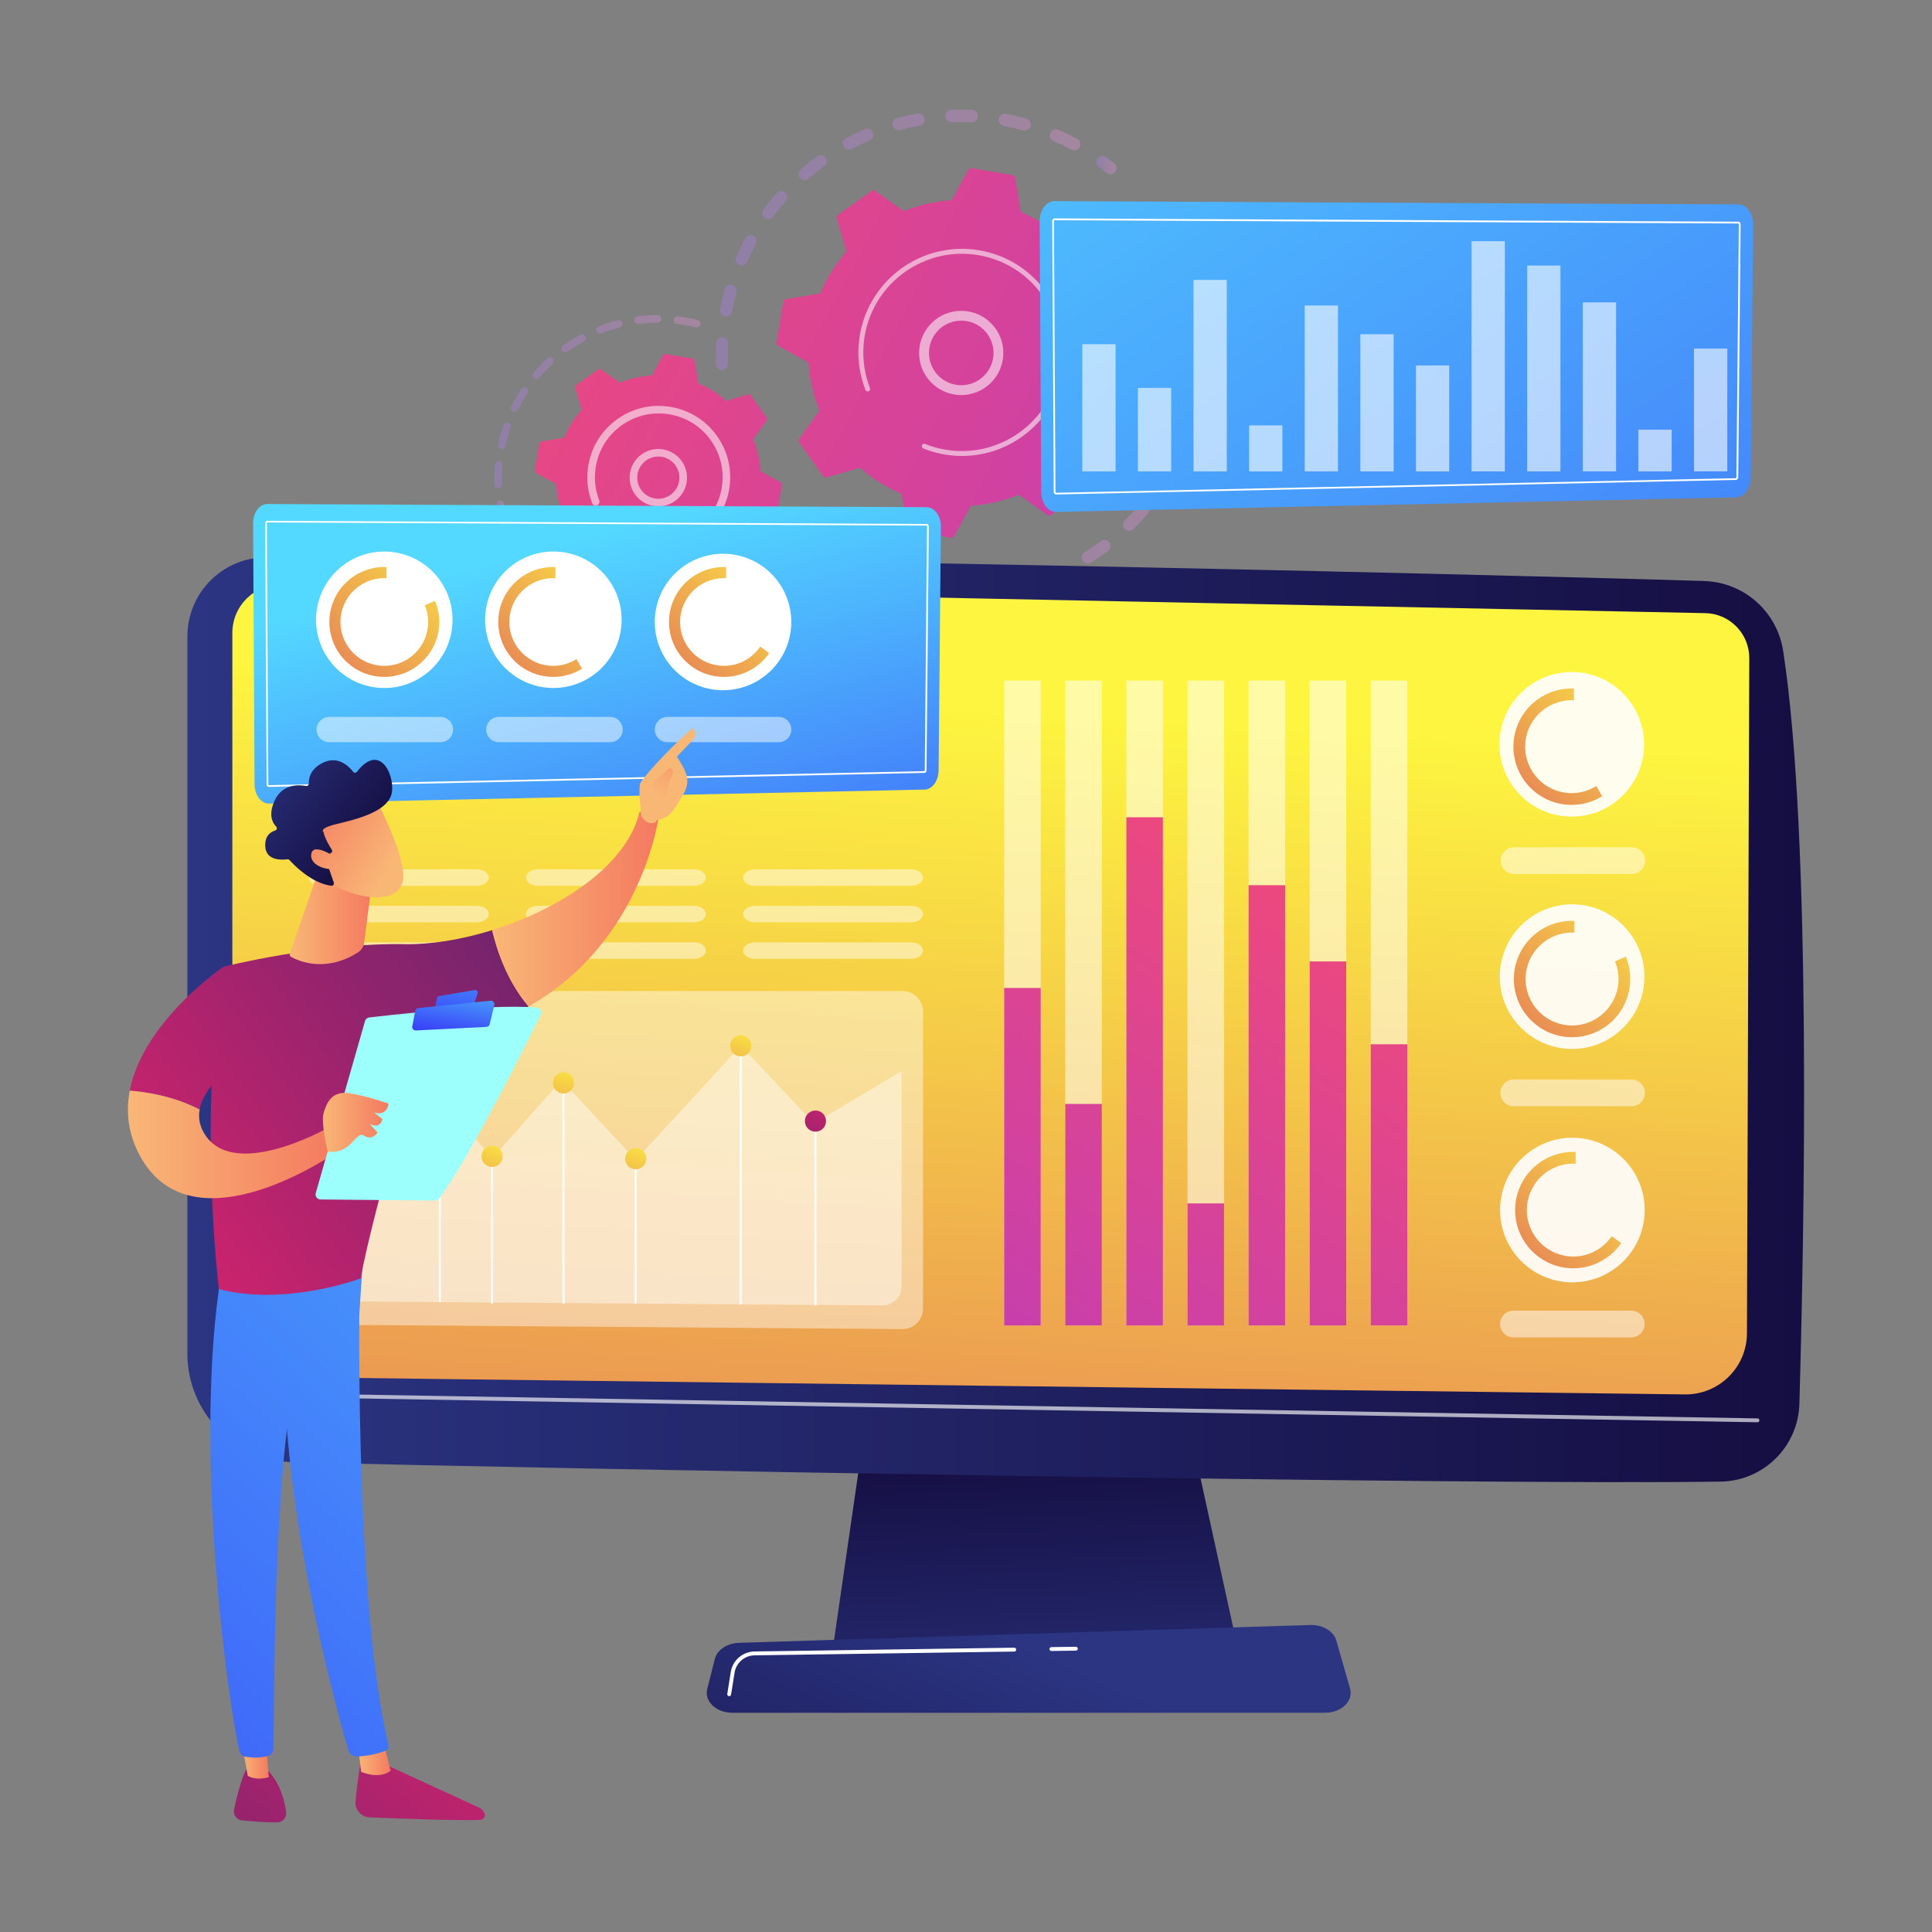 <svg xmlns="http://www.w3.org/2000/svg" xmlns:xlink="http://www.w3.org/1999/xlink" id="a" data-name="Calque_1" viewBox="0 0 500 500"><rect x="0" y="0" width="500" height="500" fill="#808080" stroke="none"/><defs><linearGradient id="c" data-name="D&#xE9;grad&#xE9; sans nom 39" x1="-14.12" y1="-3243.52" x2="76.51" y2="-3243.52" gradientTransform="translate(420.6 -3175.16) rotate(3.88) scale(1 -1)" gradientUnits="userSpaceOnUse"><stop offset="0" stop-color="#b37cff"></stop><stop offset="1" stop-color="#f895e7"></stop></linearGradient><linearGradient id="d" data-name="D&#xE9;grad&#xE9; sans nom 39" x1="80.91" y1="-3219.65" x2="86.2" y2="-3219.65" xlink:href="#c"></linearGradient><linearGradient id="e" data-name="D&#xE9;grad&#xE9; sans nom 39" x1="108.38" y1="-3260.09" x2="112.01" y2="-3260.09" xlink:href="#c"></linearGradient><linearGradient id="f" data-name="D&#xE9;grad&#xE9; sans nom 39" x1="19.45" y1="-3301.4" x2="112.79" y2="-3301.4" xlink:href="#c"></linearGradient><linearGradient id="g" data-name="D&#xE9;grad&#xE9; sans nom 39" x1="10.14" y1="-3321.08" x2="15.37" y2="-3321.08" xlink:href="#c"></linearGradient><linearGradient id="h" data-name="D&#xE9;grad&#xE9; sans nom 40" x1="264.52" y1="-3365.15" x2="-68.44" y2="-3218.97" gradientTransform="translate(420.6 -3175.16) rotate(3.88) scale(1 -1)" gradientUnits="userSpaceOnUse"><stop offset="0" stop-color="#a737d5"></stop><stop offset="1" stop-color="#ef497a"></stop></linearGradient><linearGradient id="i" data-name="D&#xE9;grad&#xE9; sans nom 39" x1="-68.02" y1="-3318.99" x2="-65.44" y2="-3318.99" xlink:href="#c"></linearGradient><linearGradient id="j" data-name="D&#xE9;grad&#xE9; sans nom 39" x1="-69.07" y1="-3289.97" x2="-18.44" y2="-3289.97" xlink:href="#c"></linearGradient><linearGradient id="k" data-name="D&#xE9;grad&#xE9; sans nom 39" x1="-46.48" y1="-3338.51" x2="11.3" y2="-3338.51" xlink:href="#c"></linearGradient><linearGradient id="l" data-name="D&#xE9;grad&#xE9; sans nom 39" x1="-52.83" y1="-3342.12" x2="-48.88" y2="-3342.12" xlink:href="#c"></linearGradient><linearGradient id="m" data-name="D&#xE9;grad&#xE9; sans nom 40" x1="238.4" y1="-3424.56" x2="-94.56" y2="-3278.38" xlink:href="#h"></linearGradient><linearGradient id="n" data-name="D&#xE9;grad&#xE9; sans nom 26" x1="269.6" y1="-3597.53" x2="265.34" y2="-3513.25" gradientTransform="translate(0 -3138) scale(1 -1)" gradientUnits="userSpaceOnUse"><stop offset="0" stop-color="#2b3582"></stop><stop offset="1" stop-color="#150e42"></stop></linearGradient><linearGradient id="o" data-name="D&#xE9;grad&#xE9; sans nom 26" x1="48.49" y1="-3401.8" x2="466.89" y2="-3401.8" xlink:href="#n"></linearGradient><linearGradient id="p" data-name="D&#xE9;grad&#xE9; sans nom 5" x1="260.46" y1="-3321.96" x2="237.48" y2="-3694.86" gradientTransform="translate(0 -3138) scale(1 -1)" gradientUnits="userSpaceOnUse"><stop offset="0" stop-color="#fdf53f"></stop><stop offset="1" stop-color="#d93c65"></stop></linearGradient><linearGradient id="q" data-name="D&#xE9;grad&#xE9; sans nom 26" x1="270.36" y1="-3565.28" x2="220.32" y2="-3675.16" xlink:href="#n"></linearGradient><linearGradient id="r" data-name="D&#xE9;grad&#xE9; sans nom 40" x1="177.11" y1="-3569.89" x2="323.43" y2="-3348.27" gradientTransform="translate(0 -3138) scale(1 -1)" xlink:href="#h"></linearGradient><linearGradient id="s" data-name="D&#xE9;grad&#xE9; sans nom 40" x1="195.03" y1="-3581.72" x2="341.34" y2="-3360.1" gradientTransform="translate(0 -3138) scale(1 -1)" xlink:href="#h"></linearGradient><linearGradient id="t" data-name="D&#xE9;grad&#xE9; sans nom 40" x1="188.98" y1="-3577.73" x2="335.3" y2="-3356.1" gradientTransform="translate(0 -3138) scale(1 -1)" xlink:href="#h"></linearGradient><linearGradient id="u" data-name="D&#xE9;grad&#xE9; sans nom 40" x1="222.97" y1="-3600.16" x2="369.28" y2="-3378.54" gradientTransform="translate(0 -3138) scale(1 -1)" xlink:href="#h"></linearGradient><linearGradient id="v" data-name="D&#xE9;grad&#xE9; sans nom 40" x1="215.05" y1="-3594.94" x2="361.36" y2="-3373.31" gradientTransform="translate(0 -3138) scale(1 -1)" xlink:href="#h"></linearGradient><linearGradient id="w" data-name="D&#xE9;grad&#xE9; sans nom 40" x1="230.6" y1="-3605.2" x2="376.91" y2="-3383.58" gradientTransform="translate(0 -3138) scale(1 -1)" xlink:href="#h"></linearGradient><linearGradient id="x" data-name="D&#xE9;grad&#xE9; sans nom 40" x1="246.54" y1="-3615.73" x2="392.85" y2="-3394.11" gradientTransform="translate(0 -3138) scale(1 -1)" xlink:href="#h"></linearGradient><linearGradient id="y" data-name="D&#xE9;grad&#xE9; sans nom 5" x1="117.31" y1="-3409.14" x2="99.83" y2="-3462" xlink:href="#p"></linearGradient><linearGradient id="z" data-name="D&#xE9;grad&#xE9; sans nom 5" x1="129.63" y1="-3430.32" x2="118.11" y2="-3465.14" xlink:href="#p"></linearGradient><linearGradient id="aa" data-name="D&#xE9;grad&#xE9; sans nom 5" x1="148.13" y1="-3411.32" x2="136.61" y2="-3446.14" xlink:href="#p"></linearGradient><linearGradient id="ab" data-name="D&#xE9;grad&#xE9; sans nom 5" x1="166.81" y1="-3430.92" x2="155.29" y2="-3465.74" xlink:href="#p"></linearGradient><linearGradient id="ac" data-name="D&#xE9;grad&#xE9; sans nom 5" x1="194" y1="-3401.71" x2="182.48" y2="-3436.53" xlink:href="#p"></linearGradient><linearGradient id="ad" data-name="D&#xE9;grad&#xE9; sans nom 20" x1="213.33" y1="-3421.2" x2="201.81" y2="-3456.02" gradientTransform="translate(0 -3138) scale(1 -1)" gradientUnits="userSpaceOnUse"><stop offset="0" stop-color="#cb236d"></stop><stop offset="1" stop-color="#4c246d"></stop></linearGradient><linearGradient id="ae" data-name="D&#xE9;grad&#xE9; sans nom 5" x1="432.33" y1="-3367.19" x2="367.11" y2="-3429.08" xlink:href="#p"></linearGradient><linearGradient id="af" data-name="D&#xE9;grad&#xE9; sans nom 5" x1="428.01" y1="-3310.83" x2="370.12" y2="-3365.77" xlink:href="#p"></linearGradient><linearGradient id="ag" data-name="D&#xE9;grad&#xE9; sans nom 5" x1="428.56" y1="-3430.88" x2="370.67" y2="-3485.82" xlink:href="#p"></linearGradient><linearGradient id="ah" data-name="D&#xE9;grad&#xE9; sans nom 17" x1="-18.14" y1="-3077.63" x2="-300.47" y2="-3501.13" gradientTransform="translate(241.41 -3138) rotate(-180)" gradientUnits="userSpaceOnUse"><stop offset="0" stop-color="#53d8ff"></stop><stop offset="1" stop-color="#3840f7"></stop></linearGradient><linearGradient id="ai" data-name="D&#xE9;grad&#xE9; sans nom 17" x1="146.76" y1="-3278.43" x2="186.49" y2="-3424.63" gradientTransform="translate(0 -3138) scale(1 -1)" xlink:href="#ah"></linearGradient><linearGradient id="aj" data-name="D&#xE9;grad&#xE9; sans nom 5" x1="123.52" y1="-3276.14" x2="61.94" y2="-3334.59" xlink:href="#p"></linearGradient><linearGradient id="ak" data-name="D&#xE9;grad&#xE9; sans nom 5" x1="163.27" y1="-3279.69" x2="108.6" y2="-3331.58" xlink:href="#p"></linearGradient><linearGradient id="al" data-name="D&#xE9;grad&#xE9; sans nom 5" x1="207.55" y1="-3279.8" x2="152.88" y2="-3331.68" xlink:href="#p"></linearGradient><linearGradient id="am" data-name="D&#xE9;grad&#xE9; sans nom 20" x1="123.48" y1="-3585.46" x2="28.56" y2="-3688.72" xlink:href="#ad"></linearGradient><linearGradient id="an" data-name="D&#xE9;grad&#xE9; sans nom 29" x1="92.67" y1="-3593.13" x2="101.1" y2="-3593.13" gradientTransform="translate(0 -3138) scale(1 -1)" gradientUnits="userSpaceOnUse"><stop offset="0" stop-color="#f9b776"></stop><stop offset="1" stop-color="#f47960"></stop></linearGradient><linearGradient id="ao" data-name="D&#xE9;grad&#xE9; sans nom 17" x1="268.71" y1="-3338.91" x2="-42.77" y2="-3663.3" gradientTransform="translate(0 -3138) scale(1 -1)" xlink:href="#ah"></linearGradient><linearGradient id="ap" data-name="D&#xE9;grad&#xE9; sans nom 20" x1="102.19" y1="-3565.89" x2="7.26" y2="-3669.14" xlink:href="#ad"></linearGradient><linearGradient id="aq" data-name="D&#xE9;grad&#xE9; sans nom 29" x1="62.28" y1="-3592.7" x2="69.56" y2="-3592.7" xlink:href="#an"></linearGradient><linearGradient id="ar" data-name="D&#xE9;grad&#xE9; sans nom 17" x1="257.36" y1="-3328" x2="-54.12" y2="-3652.4" gradientTransform="translate(0 -3138) scale(1 -1)" xlink:href="#ah"></linearGradient><linearGradient id="as" data-name="D&#xE9;grad&#xE9; sans nom 20" x1="43.18" y1="-3451.84" x2="175.86" y2="-3356.36" xlink:href="#ad"></linearGradient><linearGradient id="at" data-name="D&#xE9;grad&#xE9; sans nom 29" x1="127.37" y1="-3373.16" x2="170.45" y2="-3373.16" xlink:href="#an"></linearGradient><linearGradient id="au" data-name="D&#xE9;grad&#xE9; sans nom 29" x1="10288.93" y1="-3365.93" x2="10317.83" y2="-3431.7" gradientTransform="translate(10449.78 -3138) rotate(-180)" xlink:href="#an"></linearGradient><linearGradient id="av" data-name="D&#xE9;grad&#xE9; sans nom 29" x1="170.24" y1="-3344.03" x2="182.3" y2="-3325.49" xlink:href="#an"></linearGradient><linearGradient id="aw" data-name="D&#xE9;grad&#xE9; sans nom 20" x1="25.7" y1="-3427.55" x2="158.37" y2="-3332.06" xlink:href="#ad"></linearGradient><linearGradient id="ax" data-name="D&#xE9;grad&#xE9; sans nom 29" x1="33.11" y1="-3434.17" x2="87.62" y2="-3434.17" xlink:href="#an"></linearGradient><linearGradient id="ay" data-name="D&#xE9;grad&#xE9; sans nom 50" x1="104.11" y1="-3395.41" x2="134.09" y2="-3520.31" gradientTransform="translate(0 -3138) scale(1 -1)" gradientUnits="userSpaceOnUse"><stop offset="0" stop-color="#9cfffb"></stop><stop offset="1" stop-color="#9bfffa"></stop></linearGradient><linearGradient id="az" data-name="D&#xE9;grad&#xE9; sans nom 17" x1="122.88" y1="-3375.73" x2="116.5" y2="-3403.76" gradientTransform="translate(0 -3138) scale(1 -1)" xlink:href="#ah"></linearGradient><linearGradient id="ba" data-name="D&#xE9;grad&#xE9; sans nom 17" x1="119.54" y1="-3387.49" x2="116.49" y2="-3405.81" gradientTransform="translate(0 -3138) scale(1 -1)" xlink:href="#ah"></linearGradient><linearGradient id="bb" data-name="D&#xE9;grad&#xE9; sans nom 29" x1="83.58" y1="-3428.46" x2="100.56" y2="-3428.46" xlink:href="#an"></linearGradient><linearGradient id="bc" data-name="D&#xE9;grad&#xE9; sans nom 29" x1="74.97" y1="-3375.89" x2="96.52" y2="-3375.89" xlink:href="#an"></linearGradient><linearGradient id="bd" data-name="D&#xE9;grad&#xE9; sans nom 29" x1="-5643.9" y1="-95.7" x2="-5651.95" y2="-69.13" gradientTransform="translate(4248.27 -3605.48) rotate(-41.75) scale(1 -1)" xlink:href="#an"></linearGradient><linearGradient id="be" data-name="D&#xE9;grad&#xE9; sans nom 26" x1="-5651.16" y1="-49.41" x2="-5644.43" y2="-87.84" gradientTransform="translate(4248.27 -3605.48) rotate(-41.75) scale(1 -1)" xlink:href="#n"></linearGradient><linearGradient id="bf" data-name="D&#xE9;grad&#xE9; sans nom 29" x1="-5652.13" y1="-95.58" x2="-5659.38" y2="-71.68" gradientTransform="translate(4248.27 -3605.48) rotate(-41.75) scale(1 -1)" xlink:href="#an"></linearGradient></defs><g id="b" data-name="Illustration"><g><g><g><g style="opacity: .3;"><path d="M186.75,95.76c-.8-.05-1.45-.71-1.48-1.53-.07-1.79-.05-3.62.03-5.42.04-.88.79-1.55,1.66-1.51.01,0,.02,0,.03,0,.86.06,1.52.8,1.48,1.66-.08,1.71-.09,3.44-.03,5.15.03.88-.65,1.61-1.53,1.65-.06,0-.11,0-.17,0ZM187.78,81.96c-.06,0-.12-.01-.19-.02-.86-.16-1.43-.99-1.27-1.85.33-1.77.74-3.55,1.22-5.27.23-.85,1.11-1.34,1.96-1.11.85.23,1.34,1.11,1.11,1.96-.46,1.64-.85,3.33-1.16,5.01-.15.8-.88,1.35-1.67,1.29ZM191.83,68.73c-.18-.01-.35-.05-.53-.13-.8-.35-1.17-1.29-.82-2.09.72-1.65,1.51-3.29,2.37-4.87.42-.77,1.38-1.06,2.15-.64.77.42,1.06,1.38.64,2.15-.81,1.5-1.57,3.06-2.25,4.63-.27.63-.91,1-1.56.95ZM198.74,56.73c-.29-.02-.58-.12-.83-.31-.71-.52-.86-1.52-.34-2.22,1.07-1.45,2.21-2.87,3.4-4.22.58-.66,1.58-.72,2.24-.14.66.58.72,1.58.14,2.24-1.13,1.28-2.21,2.63-3.23,4.01-.33.45-.86.68-1.39.64ZM208.15,46.58c-.41-.03-.81-.21-1.1-.55-.57-.66-.5-1.67.17-2.24,1.36-1.17,2.79-2.3,4.25-3.36.71-.52,1.7-.36,2.22.35.51.71.36,1.7-.35,2.22-1.39,1-2.75,2.08-4.04,3.19-.33.28-.74.41-1.14.38ZM219.58,38.76c-.53-.04-1.03-.34-1.3-.84-.41-.78-.12-1.74.66-2.15,1.59-.84,3.23-1.63,4.89-2.34.81-.34,1.74.03,2.09.84.34.81-.03,1.74-.84,2.08-1.57.67-3.13,1.42-4.64,2.22-.27.14-.57.2-.85.18ZM277.92,38.93c-.22-.01-.44-.08-.65-.19-1.5-.81-3.06-1.56-4.63-2.24-.81-.35-1.18-1.28-.83-2.09.35-.81,1.28-1.18,2.09-.83,1.65.71,3.3,1.51,4.88,2.36.77.42,1.06,1.38.65,2.15-.3.57-.9.87-1.51.83ZM232.44,33.68c-.66-.04-1.24-.5-1.43-1.17-.23-.85.27-1.72,1.12-1.95,1.74-.47,3.51-.87,5.28-1.19.86-.15,1.69.42,1.85,1.28.16.86-.42,1.69-1.28,1.85-1.68.3-3.37.68-5.02,1.13-.18.05-.35.06-.52.05ZM265.07,33.78c-.1,0-.21-.02-.32-.05-1.65-.45-3.34-.84-5.02-1.15-.86-.16-1.43-.99-1.27-1.85.16-.86.99-1.44,1.85-1.27,1.77.33,3.55.74,5.28,1.21.85.23,1.34,1.11,1.11,1.95-.2.74-.9,1.21-1.64,1.16ZM246.11,31.59c-.8-.05-1.45-.7-1.48-1.52-.03-.88.65-1.61,1.53-1.65,1.8-.07,3.62-.06,5.42.02.01,0,.02,0,.03,0,.86.06,1.52.79,1.48,1.66-.04.88-.78,1.55-1.66,1.51-1.71-.08-3.44-.09-5.15-.02-.06,0-.11,0-.17,0Z" style="fill: url(#c);"></path><path d="M287.22,45.09c-.31-.02-.62-.13-.88-.34-.64-.51-1.3-1.02-1.96-1.51-.71-.52-.86-1.51-.34-2.22.52-.71,1.52-.86,2.22-.34.7.51,1.39,1.05,2.07,1.59.68.55.8,1.55.25,2.23-.34.42-.85.63-1.35.59Z" style="fill: url(#d);"></path></g><g style="opacity: .3;"><path d="M310.2,87.73c-.76-.05-1.4-.65-1.47-1.44-.07-.82-.17-1.64-.28-2.46-.12-.87.5-1.67,1.37-1.78.87-.12,1.67.5,1.78,1.37.11.86.21,1.73.29,2.59.08.87-.56,1.65-1.44,1.73-.09,0-.17,0-.25,0Z" style="fill: url(#e);"></path><path d="M244.46,155.15c-.73-.05-1.46-.11-2.19-.19-.87-.09-1.51-.87-1.42-1.74s.87-1.51,1.74-1.42c1.69.17,3.39.27,5.06.31.88.02,1.58.74,1.56,1.62-.02.88-.74,1.58-1.62,1.56-1.03-.02-2.08-.06-3.13-.14ZM234,153.55c-.09,0-.18-.02-.27-.04-1.72-.42-3.45-.91-5.13-1.47-.83-.28-1.28-1.18-1.01-2.01.28-.83,1.18-1.29,2.01-1.01,1.59.53,3.23,1,4.87,1.39.85.21,1.38,1.06,1.17,1.92-.18.76-.89,1.26-1.65,1.21ZM255.93,154.86c-.75-.05-1.38-.63-1.47-1.4-.1-.87.52-1.66,1.39-1.77,1.67-.2,3.35-.47,5-.81.86-.18,1.7.38,1.88,1.24.18.86-.38,1.7-1.24,1.88-1.74.36-3.51.64-5.26.85-.1.01-.2.01-.3,0ZM221.19,148.91c-.2-.01-.4-.07-.59-.16-1.59-.78-3.16-1.65-4.68-2.56-.75-.45-.99-1.43-.54-2.18.45-.75,1.43-.99,2.18-.54,1.44.87,2.93,1.69,4.44,2.43.79.39,1.11,1.34.72,2.13-.29.59-.91.92-1.53.88ZM269.19,151.76c-.61-.04-1.17-.44-1.39-1.06-.29-.83.14-1.74.97-2.03,1.58-.56,3.16-1.2,4.7-1.89.8-.36,1.74,0,2.1.79.36.8,0,1.74-.79,2.1-1.62.73-3.28,1.4-4.94,1.99-.21.07-.43.1-.64.09ZM281.45,145.84c-.49-.03-.96-.29-1.24-.74-.47-.74-.24-1.72.5-2.19,1.43-.89,2.83-1.86,4.17-2.87.7-.53,1.7-.39,2.22.32.53.7.39,1.7-.32,2.22-1.41,1.06-2.89,2.08-4.39,3.02-.3.19-.63.26-.95.24ZM292.12,137.38c-.37-.03-.74-.18-1.02-.47-.62-.62-.61-1.63.01-2.25,1.2-1.18,2.36-2.43,3.45-3.71.57-.67,1.57-.75,2.24-.18.67.57.75,1.57.18,2.24-1.15,1.34-2.37,2.66-3.63,3.9-.34.33-.79.49-1.23.46ZM300.69,126.79c-.26-.02-.52-.1-.75-.25-.74-.47-.95-1.46-.48-2.19.91-1.42,1.77-2.89,2.55-4.37.41-.78,1.37-1.07,2.15-.66.78.41,1.07,1.37.66,2.15-.83,1.56-1.73,3.11-2.69,4.61-.32.51-.89.77-1.45.73ZM306.73,114.58c-.15,0-.29-.04-.44-.09-.82-.3-1.25-1.21-.95-2.04.57-1.58,1.09-3.2,1.52-4.83.23-.85,1.1-1.35,1.95-1.12.85.23,1.35,1.1,1.12,1.95-.46,1.71-1,3.42-1.6,5.08-.25.68-.91,1.09-1.6,1.04ZM309.94,101.34s-.07,0-.1,0c-.87-.11-1.48-.91-1.37-1.78.16-1.23.28-2.48.37-3.71.03-.45.06-.89.08-1.34.04-.88.78-1.55,1.66-1.51.89.02,1.55.78,1.51,1.66-.02.47-.05.94-.08,1.41-.09,1.3-.22,2.61-.38,3.9-.11.84-.85,1.44-1.68,1.38Z" style="fill: url(#f);"></path><path d="M209.69,141.54c-.32-.02-.63-.14-.89-.35-.67-.54-1.34-1.11-1.99-1.68-.66-.58-.72-1.58-.14-2.24.58-.66,1.58-.72,2.24-.14.62.55,1.26,1.08,1.89,1.6.68.55.79,1.55.24,2.23-.34.42-.85.62-1.34.59Z" style="fill: url(#g);"></path></g><g><path d="M213.07,123.3c.18.26.51.37.81.28l8.67-2.54c3.16,2.8,6.79,5.11,10.8,6.79l1.47,8.91c.05.31.3.56.61.61l10.69,1.82c.31.05.62-.1.78-.38l4.34-7.92c4.34-.27,8.53-1.25,12.44-2.84l7.35,5.27c.26.18.6.19.86,0l8.84-6.27c.26-.18.37-.51.28-.81l-2.54-8.67c2.8-3.16,5.11-6.79,6.79-10.8l8.91-1.47c.31-.05.56-.3.61-.61l1.82-10.69c.05-.31-.1-.62-.38-.78l-7.92-4.34c-.27-4.34-1.25-8.53-2.84-12.43l5.27-7.35c.18-.26.19-.6,0-.86l-6.27-8.84c-.18-.26-.51-.37-.81-.28l-8.67,2.54c-3.16-2.8-6.79-5.11-10.8-6.79l-1.47-8.91c-.05-.31-.3-.56-.61-.61l-10.69-1.82c-.31-.05-.62.1-.78.38l-4.34,7.92c-4.34.27-8.53,1.25-12.44,2.84l-7.35-5.27c-.26-.18-.6-.19-.86,0l-8.84,6.27c-.26.18-.37.51-.28.81l2.54,8.67c-2.8,3.16-5.11,6.79-6.79,10.8l-8.91,1.47c-.31.05-.56.3-.61.61l-1.82,10.69c-.05.31.1.62.38.78l7.92,4.34c.27,4.34,1.25,8.53,2.84,12.43l-5.27,7.35c-.18.26-.19.6,0,.86l6.27,8.84Z" style="fill: url(#h);"></path><path d="M248.02,102.22c-5.3-.36-9.69-4.57-10.12-10.02-.47-5.99,4.02-11.25,10.01-11.72,2.9-.23,5.72.69,7.93,2.58,2.21,1.89,3.56,4.53,3.79,7.43.47,5.99-4.02,11.25-10.01,11.72-.54.04-1.07.04-1.6,0ZM249.35,83.01c-.41-.03-.82-.03-1.24,0-4.59.36-8.03,4.39-7.67,8.99.36,4.59,4.39,8.04,8.99,7.67,4.59-.36,8.03-4.39,7.67-8.99-.18-2.23-1.21-4.25-2.9-5.7-1.38-1.18-3.07-1.86-4.84-1.98Z" style="fill: #fff; isolation: isolate; opacity: .56;"></path><path d="M247.18,117.94c-.91-.06-1.82-.17-2.73-.32h0c-.29-.05-.57-.1-.86-.16-1.41-.29-2.79-.68-4.12-1.19-.02,0-.04-.01-.05-.02-.05-.02-.1-.04-.15-.06-.1-.04-.2-.08-.3-.12-.26-.1-.42-.36-.4-.63,0-.06.02-.13.04-.19.13-.33.5-.48.83-.35,1.68.67,3.44,1.17,5.23,1.47,8.92,1.52,17.56-1.81,23.22-8.06,3.15-3.48,5.38-7.86,6.22-12.82.15-.87.25-1.74.31-2.61.4-5.84-1.22-11.6-4.65-16.44-3.94-5.56-9.82-9.25-16.54-10.4-13.88-2.36-27.08,7-29.44,20.88-.15.86-.25,1.72-.31,2.57-.25,3.73.31,7.47,1.67,10.95.03.09.05.18.04.27-.02.24-.17.46-.4.55-.33.13-.7-.03-.82-.36-1.42-3.66-2.02-7.59-1.76-11.5.06-.9.17-1.8.32-2.7,2.48-14.57,16.35-24.4,30.91-21.92,7.06,1.2,13.22,5.08,17.36,10.92,3.6,5.08,5.3,11.12,4.88,17.26-.06.91-.17,1.83-.33,2.74-1.2,7.06-5.08,13.22-10.92,17.36-5.08,3.6-11.13,5.3-17.26,4.88Z" style="fill: #fff; isolation: isolate; opacity: .56;"></path></g></g><g><g style="opacity: .3;"><path d="M129.82,133.87c-.42-.03-.79-.33-.89-.77-.18-.81-.34-1.64-.47-2.47-.09-.53.28-1.04.81-1.12.54-.09,1.04.28,1.12.81.12.78.28,1.58.45,2.35.12.53-.22,1.05-.75,1.17-.09.02-.19.03-.28.02Z" style="fill: url(#i);"></path><path d="M128.87,126.38c-.5-.03-.9-.44-.91-.95-.05-1.43-.02-2.89.07-4.32.02-.3.04-.6.07-.91.05-.54.55-.92,1.06-.89.54.05.94.52.89,1.06-.03.29-.05.58-.07.87-.09,1.36-.12,2.75-.07,4.12.02.54-.41,1-.95,1.01-.03,0-.07,0-.1,0ZM129.78,116.23s-.09,0-.14-.02c-.53-.11-.87-.64-.75-1.17.36-1.7.84-3.39,1.4-5.03.18-.51.74-.78,1.25-.61.51.18.78.74.61,1.25-.54,1.56-.99,3.18-1.34,4.8-.1.48-.55.81-1.02.77ZM133.12,106.6c-.12,0-.25-.04-.37-.1-.49-.24-.69-.83-.45-1.31.77-1.56,1.64-3.08,2.6-4.53.3-.45.91-.58,1.36-.28.45.3.58.91.28,1.36-.91,1.38-1.75,2.84-2.48,4.32-.18.37-.56.57-.95.54ZM138.72,98.09c-.2-.01-.4-.09-.57-.23-.41-.35-.46-.97-.11-1.38,1.13-1.32,2.35-2.59,3.63-3.76.4-.37,1.02-.34,1.39.06.37.4.34,1.02-.06,1.39-1.22,1.12-2.38,2.32-3.46,3.59-.21.25-.51.36-.81.34ZM146.23,91.21c-.28-.02-.56-.16-.73-.41-.31-.44-.21-1.05.23-1.37,1.41-1.01,2.91-1.94,4.43-2.76.48-.26,1.07-.08,1.33.39.26.48.08,1.07-.39,1.33-1.45.79-2.88,1.68-4.23,2.64-.19.14-.42.19-.64.18ZM155.18,86.36c-.37-.02-.7-.26-.85-.62-.2-.5.05-1.07.56-1.27,1.62-.63,3.29-1.17,4.97-1.6.53-.13,1.06.18,1.19.71.13.52-.18,1.06-.71,1.19-1.6.41-3.2.92-4.74,1.53-.14.05-.28.07-.42.07ZM165.05,83.84c-.46-.03-.85-.38-.91-.86-.07-.54.31-1.03.85-1.1,1.72-.22,3.47-.33,5.21-.33.54,0,.98.44.98.98,0,.54-.44.98-.98.98-1.66,0-3.33.11-4.97.32-.06,0-.13,0-.19,0ZM180.26,84.75c-.06,0-.11-.01-.17-.03-1.39-.34-2.82-.62-4.26-.82-.22-.03-.43-.06-.64-.08-.54-.07-.92-.55-.86-1.09.06-.54.56-.94,1.09-.86.23.03.45.06.68.09,1.5.21,3,.49,4.46.86.53.13.85.66.72,1.19-.12.47-.55.77-1.02.74Z" style="fill: url(#j);"></path></g><g style="opacity: .3;"><path d="M168.03,166.26c-.53-.04-.94-.5-.91-1.03.03-.54.49-.96,1.03-.93,1.63.09,3.28.08,4.9-.03.54-.03,1.01.37,1.04.91.04.54-.37,1.01-.91,1.04-1.7.11-3.43.12-5.14.03,0,0,0,0-.01,0ZM163.04,165.69s-.07,0-.11-.01c-1.68-.3-3.36-.7-5-1.19-.52-.16-.81-.71-.65-1.22.16-.52.71-.81,1.22-.65,1.56.47,3.16.86,4.77,1.14.53.09.89.6.8,1.14-.09.5-.54.84-1.03.81ZM178.03,165.6c-.43-.03-.81-.35-.9-.79-.1-.53.25-1.05.78-1.15,1.6-.31,3.2-.72,4.75-1.21.52-.16,1.07.12,1.23.63.17.52-.12,1.07-.63,1.23-1.62.52-3.3.95-4.98,1.27-.09.02-.17.02-.25.02ZM153.45,162.77c-.11,0-.22-.03-.33-.08-1.56-.69-3.1-1.49-4.56-2.37-.47-.28-.62-.88-.34-1.35.28-.46.88-.61,1.35-.34,1.4.84,2.86,1.6,4.35,2.26.5.22.72.8.5,1.29-.17.39-.56.61-.96.58ZM187.57,162.53c-.35-.02-.67-.23-.83-.57-.23-.49-.01-1.08.48-1.3,1.48-.68,2.93-1.46,4.32-2.32.46-.29,1.07-.14,1.35.32s.14,1.07-.32,1.35c-1.45.9-2.98,1.72-4.53,2.43-.15.07-.32.1-.48.09ZM196.09,157.27c-.27-.02-.52-.14-.7-.37-.34-.42-.27-1.04.15-1.38,1.28-1.02,2.5-2.12,3.64-3.28.38-.39,1-.39,1.39-.01.39.38.39,1,.01,1.39-1.19,1.22-2.48,2.38-3.81,3.44-.2.16-.44.23-.68.21ZM203.11,150.12c-.19-.01-.37-.08-.53-.2-.43-.33-.51-.95-.18-1.38.99-1.29,1.92-2.66,2.74-4.06.28-.47.88-.62,1.34-.35.47.28.62.88.35,1.34-.87,1.47-1.84,2.9-2.88,4.26-.21.27-.53.4-.85.38Z" style="fill: url(#k);"></path><path d="M144.82,157.59c-.19-.01-.38-.08-.54-.21-.66-.52-1.31-1.06-1.93-1.6-.41-.36-.45-.98-.09-1.39.36-.4.98-.45,1.39-.09.59.52,1.21,1.03,1.84,1.53.43.33.5.95.17,1.38-.21.27-.53.4-.84.38Z" style="fill: url(#l);"></path></g><g><path d="M146.49,145c.12.17.34.25.54.19l5.8-1.7c2.12,1.87,4.55,3.42,7.22,4.55l.98,5.96c.03.21.2.37.41.41l7.15,1.22c.21.04.42-.07.52-.25l2.9-5.3c2.9-.18,5.71-.83,8.32-1.9l4.92,3.52c.17.12.4.12.58,0l5.92-4.2c.17-.12.25-.34.19-.54l-1.7-5.8c1.87-2.12,3.42-4.55,4.55-7.22l5.96-.98c.21-.03.37-.2.41-.41l1.22-7.15c.04-.21-.07-.42-.25-.52l-5.3-2.9c-.18-2.9-.83-5.71-1.9-8.32l3.52-4.92c.12-.17.12-.4,0-.58l-4.2-5.92c-.12-.17-.34-.25-.54-.19l-5.8,1.7c-2.12-1.87-4.55-3.42-7.22-4.55l-.98-5.96c-.03-.21-.2-.37-.41-.41l-7.15-1.22c-.21-.04-.42.07-.52.25l-2.9,5.3c-2.9.18-5.71.83-8.32,1.9l-4.91-3.52c-.17-.12-.4-.12-.58,0l-5.92,4.2c-.17.12-.25.34-.19.54l1.7,5.8c-1.87,2.12-3.42,4.55-4.55,7.22l-5.96.98c-.21.03-.37.2-.41.41l-1.22,7.15c-.04.21.07.42.25.52l5.3,2.9c.18,2.9.83,5.71,1.9,8.32l-3.52,4.92c-.12.17-.12.4,0,.58l4.2,5.92Z" style="fill: url(#m);"></path><path d="M169.85,131.02c-1.58-.11-3.08-.71-4.3-1.76-1.51-1.29-2.42-3.09-2.58-5.06-.32-4.08,2.74-7.66,6.82-7.98,4.09-.31,7.66,2.74,7.98,6.82.16,1.98-.47,3.9-1.75,5.4-1.29,1.51-3.09,2.42-5.06,2.58-.37.03-.74.03-1.1,0ZM170.74,118.17c-.26-.02-.53-.02-.8,0-3,.24-5.25,2.87-5.01,5.87.11,1.45.79,2.78,1.9,3.72,1.11.95,2.52,1.4,3.97,1.29h0c1.45-.11,2.78-.79,3.72-1.9.95-1.11,1.41-2.52,1.29-3.98-.22-2.73-2.42-4.84-5.07-5.02Z" style="fill: #fff; isolation: isolate; opacity: .56;"></path><path d="M169.25,141.96c-.62-.04-1.24-.12-1.87-.22-1.24-.21-2.46-.55-3.63-1-.05-.02-.1-.04-.16-.06-.4-.16-.64-.56-.61-.98,0-.1.03-.2.07-.3.2-.5.77-.74,1.28-.55,1.09.44,2.23.76,3.39.95h0c.06.01.13.02.19.03,2.75.44,5.5.18,8.06-.72,1.39-.49,2.72-1.17,3.96-2.03.01,0,.02-.01.03-.02.03-.02.06-.04.09-.06,3.6-2.55,5.99-6.35,6.73-10.71.1-.56.16-1.13.2-1.69.26-3.78-.79-7.51-3.01-10.64-2.55-3.6-6.35-5.99-10.71-6.73-4.35-.74-8.73.26-12.33,2.81-3.6,2.55-5.99,6.35-6.73,10.71-.09.55-.16,1.11-.2,1.67-.16,2.41.2,4.83,1.08,7.09.05.14.07.28.06.42-.02.37-.26.71-.62.85-.51.2-1.07-.05-1.27-.56-.98-2.52-1.39-5.23-1.21-7.93.04-.62.12-1.25.22-1.86.83-4.87,3.5-9.12,7.53-11.98,4.03-2.86,8.92-3.98,13.79-3.14,4.87.83,9.12,3.5,11.98,7.53,2.49,3.51,3.65,7.67,3.37,11.9-.04.63-.12,1.26-.22,1.89-1.6,9.42-10.12,15.98-19.46,15.34Z" style="fill: #fff; isolation: isolate; opacity: .56;"></path></g></g></g><g><g><polygon points="224.56 364.33 215.53 426.68 320.35 426.68 306.7 364.33 224.56 364.33" style="fill: url(#n);"></polygon><path d="M48.49,164.7v185.57c0,15.27,12.17,27.75,27.43,28.14,67.78,1.75,304.84,5.99,369.37,5.03,11.09-.16,20.07-9.04,20.39-20.12,1.24-43.11,3.26-146.78-4.21-194.91-1.57-10.14-10.13-17.71-20.38-18.04-56.79-1.82-308.09-7.59-372.59-6.14-11.12.25-20,9.34-20,20.46Z" style="fill: url(#o);"></path><path d="M60.13,163.8v176.31c0,8.91,7.15,16.18,16.07,16.31l359.8,4.45c8.84.13,16.08-6.98,16.11-15.81l.6-174.73c.02-6.32-5.01-11.5-11.33-11.65l-368.37-7.44c-7.06-.17-12.88,5.51-12.88,12.57Z" style="fill: url(#p);"></path><path d="M454.82,368.08h0l-394.68-6.72c-.28,0-.49-.23-.49-.51,0-.28.23-.49.51-.49l394.68,6.72c.28,0,.49.23.49.51,0,.27-.23.49-.5.49Z" style="fill: #fff; isolation: isolate; opacity: .65;"></path><path d="M342.93,443.26h-153.41c-4.17,0-7.3-2.97-6.49-6.15l1.97-7.79c.59-2.34,3.17-4.06,6.23-4.16l147.89-4.61c3.2-.1,6.03,1.6,6.72,4.03l3.55,12.4c.92,3.22-2.22,6.28-6.46,6.28Z" style="fill: url(#q);"></path><path d="M272.1,427.27c-.27,0-.49-.22-.5-.49,0-.28.22-.5.49-.51l6.34-.09c.26,0,.5.22.51.49,0,.28-.22.5-.49.51l-6.34.09h0Z" style="fill: #fff;"></path><path d="M188.71,438.96s-.05,0-.08,0c-.27-.04-.46-.3-.41-.57l.9-5.66c.49-3.04,3.07-5.28,6.15-5.33l67.22-.98h0c.27,0,.49.22.5.49,0,.28-.22.5-.49.51l-67.22.98c-2.59.04-4.77,1.92-5.18,4.49l-.9,5.66c-.04.25-.25.42-.49.42Z" style="fill: #fff;"></path></g><g><g style="opacity: .53;"><rect x="259.88" y="176.12" width="9.46" height="166.92" style="fill: #fff;"></rect><rect x="275.69" y="176.12" width="9.46" height="166.92" style="fill: #fff;"></rect><rect x="291.5" y="176.12" width="9.46" height="166.92" style="fill: #fff;"></rect><rect x="307.32" y="176.12" width="9.46" height="166.92" style="fill: #fff;"></rect><rect x="323.13" y="176.12" width="9.46" height="166.92" style="fill: #fff;"></rect><rect x="338.94" y="176.12" width="9.46" height="166.92" style="fill: #fff;"></rect><rect x="354.75" y="176.12" width="9.46" height="166.92" style="fill: #fff;"></rect></g><rect x="259.88" y="255.68" width="9.46" height="87.35" style="fill: url(#r);"></rect><rect x="275.69" y="285.7" width="9.46" height="57.33" style="fill: url(#s);"></rect><rect x="291.5" y="211.51" width="9.46" height="131.53" style="fill: url(#t);"></rect><rect x="307.32" y="311.44" width="9.46" height="31.6" style="fill: url(#u);"></rect><rect x="323.13" y="229.09" width="9.46" height="113.94" style="fill: url(#v);"></rect><rect x="338.94" y="248.82" width="9.46" height="94.22" style="fill: url(#w);"></rect><rect x="354.75" y="270.26" width="9.46" height="72.77" style="fill: url(#x);"></rect></g><g><path d="M233.54,343.96l-147.47-1.11c-2.91-.02-5.26-2.39-5.26-5.3v-75.77c0-2.92,2.37-5.3,5.3-5.3h147.47c2.92,0,5.3,2.37,5.3,5.3v76.88c0,2.94-2.4,5.32-5.34,5.3Z" style="fill: #fff; isolation: isolate; opacity: .44;"></path><path d="M210.67,290.7l-18.96-20.05-27.19,29.57-19.19-20.7-17.99,20.34-13.8-16.76-27.19,28.31v20.47c0,2.71,2.18,4.91,4.89,4.93l137.16,1.03c2.73.02,4.96-2.19,4.96-4.93v-55.7l-22.68,13.48Z" style="fill: #fff; isolation: isolate; opacity: .44;"></path><rect x="210.78" y="290.14" width=".5" height="47.7" style="fill: #fff;"></rect><rect x="191.45" y="270.65" width=".5" height="66.92" style="fill: #fff;"></rect><rect x="164.26" y="299.86" width=".5" height="37.5" style="fill: #fff;"></rect><rect x="145.59" y="280.26" width=".5" height="57.11" style="fill: #fff;"></rect><rect x="127.08" y="299.26" width=".5" height="38.11" style="fill: #fff;"></rect><rect x="113.58" y="281.68" width=".5" height="55.32" style="fill: #fff;"></rect><circle cx="113.83" cy="281.68" r="4.17" style="fill: url(#y);"></circle><path d="M130.08,299.26c0,1.52-1.23,2.74-2.74,2.74s-2.74-1.23-2.74-2.74,1.23-2.74,2.74-2.74c1.52,0,2.74,1.23,2.74,2.74Z" style="fill: url(#z);"></path><path d="M148.58,280.26c0,1.52-1.23,2.74-2.74,2.74s-2.75-1.23-2.75-2.74,1.23-2.74,2.75-2.74c1.52,0,2.74,1.23,2.74,2.74Z" style="fill: url(#aa);"></path><path d="M167.26,299.86c0,1.52-1.23,2.74-2.74,2.74s-2.74-1.23-2.74-2.74,1.23-2.74,2.74-2.74,2.74,1.23,2.74,2.74Z" style="fill: url(#ab);"></path><path d="M194.45,270.65c0,1.52-1.23,2.74-2.74,2.74s-2.74-1.23-2.74-2.74,1.23-2.74,2.74-2.74,2.74,1.23,2.74,2.74Z" style="fill: url(#ac);"></path><path d="M213.78,290.14c0,1.52-1.23,2.74-2.74,2.74s-2.74-1.23-2.74-2.74,1.23-2.74,2.74-2.74,2.74,1.23,2.74,2.74Z" style="fill: url(#ad);"></path></g><g style="opacity: .48;"><path d="M123.43,243.88h-40.43c-1.69,0-3.06.95-3.06,2.13s1.37,2.13,3.06,2.13h40.43c1.69,0,3.06-.95,3.06-2.13s-1.37-2.13-3.06-2.13Z" style="fill: #fff;"></path><path d="M123.43,234.43h-40.43c-1.69,0-3.06.95-3.06,2.13s1.37,2.13,3.06,2.13h40.43c1.69,0,3.06-.95,3.06-2.13s-1.37-2.13-3.06-2.13Z" style="fill: #fff;"></path><path d="M123.43,224.99h-40.43c-1.69,0-3.06.95-3.06,2.13s1.37,2.13,3.06,2.13h40.43c1.69,0,3.06-.95,3.06-2.13s-1.37-2.13-3.06-2.13Z" style="fill: #fff;"></path></g><g style="opacity: .48;"><path d="M179.62,243.88h-40.43c-1.69,0-3.06.95-3.06,2.13s1.37,2.13,3.06,2.13h40.43c1.69,0,3.06-.95,3.06-2.13s-1.37-2.13-3.06-2.13Z" style="fill: #fff;"></path><path d="M179.62,234.43h-40.43c-1.69,0-3.06.95-3.06,2.13s1.37,2.13,3.06,2.13h40.43c1.69,0,3.06-.95,3.06-2.13s-1.37-2.13-3.06-2.13Z" style="fill: #fff;"></path><path d="M179.62,224.99h-40.43c-1.69,0-3.06.95-3.06,2.13s1.37,2.13,3.06,2.13h40.43c1.69,0,3.06-.95,3.06-2.13s-1.37-2.13-3.06-2.13Z" style="fill: #fff;"></path></g><g style="opacity: .48;"><path d="M235.81,243.88h-40.43c-1.69,0-3.06.95-3.06,2.13s1.37,2.13,3.06,2.13h40.43c1.69,0,3.06-.95,3.06-2.13s-1.37-2.13-3.06-2.13Z" style="fill: #fff;"></path><path d="M235.81,234.43h-40.43c-1.69,0-3.06.95-3.06,2.13s1.37,2.13,3.06,2.13h40.43c1.69,0,3.06-.95,3.06-2.13s-1.37-2.13-3.06-2.13Z" style="fill: #fff;"></path><path d="M235.81,224.99h-40.43c-1.69,0-3.06.95-3.06,2.13s1.37,2.13,3.06,2.13h40.43c1.69,0,3.06-.95,3.06-2.13s-1.37-2.13-3.06-2.13Z" style="fill: #fff;"></path></g><g><g><circle cx="406.86" cy="252.75" r="18.71" style="fill: #fff; isolation: isolate; opacity: .91;"></circle><path d="M417.97,248.8c.58,1.41.9,2.95.9,4.57,0,6.64-5.38,12.02-12.02,12.02s-12.02-5.38-12.02-12.02,5.38-12.02,12.02-12.02c.2,0,.41,0,.61.02v-3.05c-.2,0-.4-.01-.61-.01-8.32,0-15.06,6.74-15.06,15.06s6.74,15.06,15.06,15.06,15.06-6.74,15.06-15.06c0-2.05-.41-4-1.15-5.78l-2.79,1.21Z" style="fill: url(#ae);"></path><path d="M422.23,279.38h-30.48c-1.91,0-3.46,1.55-3.46,3.46s1.55,3.46,3.46,3.46h30.48c1.91,0,3.46-1.55,3.46-3.46s-1.55-3.46-3.46-3.46Z" style="fill: #fff; isolation: isolate; opacity: .5;"></path></g><g><circle cx="406.77" cy="192.63" r="18.71" style="fill: #fff; isolation: isolate; opacity: .91;"></circle><path d="M413.13,203.41c-1.85,1.17-4.05,1.85-6.4,1.85-6.64,0-12.02-5.38-12.02-12.02s5.38-12.02,12.02-12.02c.2,0,.41,0,.61.02v-3.05c-.2,0-.4-.01-.61-.01-8.32,0-15.06,6.74-15.06,15.06s6.74,15.06,15.06,15.06c2.9,0,5.61-.82,7.91-2.24l-1.51-2.65Z" style="fill: url(#af);"></path><path d="M422.31,219.26h-30.48c-1.91,0-3.46,1.55-3.46,3.46s1.55,3.46,3.46,3.46h30.48c1.91,0,3.46-1.55,3.46-3.46s-1.55-3.46-3.46-3.46Z" style="fill: #fff; isolation: isolate; opacity: .5;"></path></g><g><circle cx="406.93" cy="313.16" r="18.71" style="fill: #fff; isolation: isolate; opacity: .91;"></circle><path d="M417.11,319.93c-2.16,3.17-5.81,5.26-9.94,5.26-6.64,0-12.02-5.38-12.02-12.02s5.38-12.02,12.02-12.02c.2,0,.41,0,.61.02v-3.05c-.2,0-.4-.01-.61-.01-8.32,0-15.06,6.74-15.06,15.06s6.74,15.06,15.06,15.06c5.14,0,9.69-2.58,12.4-6.52l-2.47-1.79Z" style="fill: url(#ag);"></path><path d="M391.68,346.12h30.48c1.91,0,3.46-1.55,3.46-3.46s-1.55-3.46-3.46-3.46h-30.48c-1.91,0-3.46,1.55-3.46,3.46s1.55,3.46,3.46,3.46Z" style="fill: #fff; isolation: isolate; opacity: .5;"></path></g></g></g><g><path d="M449.91,52.9l-176.99-.85c-2.13-.02-3.87,2.34-3.85,5.24l.39,70.03c.02,2.92,1.79,5.25,3.94,5.16l175.98-3.77c2.05-.08,3.68-2.35,3.71-5.13l.62-65.41c.03-2.89-1.68-5.25-3.8-5.27Z" style="fill: url(#ah);"></path><path d="M273.29,127.98c-.33,0-.58-.31-.58-.71l-.39-70.03c0-.18.05-.35.15-.48.14-.19.32-.24.44-.24l176.99.85c.12,0,.29.04.43.24.1.14.15.3.14.48l-.62,65.41c0,.39-.24.69-.56.7h0l-176,3.77ZM272.89,56.99s-.03,0-.07.05c-.04.06-.06.12-.06.21l.39,70.03c0,.16.08.25.13.25l175.99-3.77s.12-.1.12-.25l.62-65.41c0-.09-.02-.15-.06-.21-.04-.05-.06-.05-.07-.05l-176.99-.85Z" style="fill: #fff;"></path><g style="opacity: .6;"><rect x="280.1" y="89.08" width="8.61" height="32.92" style="fill: #fff;"></rect><rect x="294.49" y="100.39" width="8.61" height="21.6" style="fill: #fff;"></rect><rect x="308.88" y="72.44" width="8.61" height="49.56" style="fill: #fff;"></rect><rect x="323.27" y="110.09" width="8.61" height="11.91" style="fill: #fff;"></rect><rect x="337.66" y="79.06" width="8.61" height="42.93" style="fill: #fff;"></rect><rect x="352.06" y="86.5" width="8.61" height="35.5" style="fill: #fff;"></rect><rect x="366.45" y="94.58" width="8.61" height="27.42" style="fill: #fff;"></rect><rect x="380.84" y="62.42" width="8.61" height="59.58" style="fill: #fff;"></rect><rect x="395.23" y="68.72" width="8.61" height="53.28" style="fill: #fff;"></rect><rect x="409.63" y="78.25" width="8.61" height="43.74" style="fill: #fff;"></rect><rect x="424.02" y="111.2" width="8.61" height="10.8" style="fill: #fff;"></rect><rect x="438.41" y="90.21" width="8.61" height="31.78" style="fill: #fff;"></rect></g></g><g><path d="M239.83,131.26l-170.62-.82c-2.06-.02-3.73,2.26-3.71,5.05l.38,67.5c.02,2.81,1.73,5.06,3.8,4.98l169.65-3.63c1.97-.08,3.55-2.26,3.58-4.95l.59-63.05c.03-2.78-1.62-5.06-3.66-5.08Z" style="fill: url(#ai);"></path><path d="M69.57,203.65c-.32,0-.56-.3-.56-.68l-.38-67.5c0-.18.05-.33.14-.46.14-.19.31-.23.42-.23l170.62.82c.12,0,.28.04.42.23.09.13.14.29.14.46l-.59,63.05c0,.37-.24.66-.54.68h0l-169.66,3.63ZM69.19,135.21s-.03,0-.07.05c-.04.05-.06.12-.06.2l.38,67.5c0,.15.08.24.12.24l169.65-3.63s.12-.1.12-.24l.59-63.05c0-.08-.02-.15-.06-.2-.03-.05-.06-.05-.07-.05l-170.62-.82Z" style="fill: #fff;"></path><g><circle cx="99.46" cy="160.39" r="17.66" transform="translate(-75.01 88.43) rotate(-35.78)" style="fill: #fff;"></circle><circle cx="143.21" cy="160.39" r="17.66" style="fill: #fff;"></circle><circle cx="187.12" cy="160.97" r="17.66" style="fill: #fff;"></circle><g><path d="M109.96,156.66c.55,1.33.85,2.78.85,4.31,0,6.27-5.08,11.35-11.35,11.35s-11.35-5.08-11.35-11.35,5.08-11.35,11.35-11.35c.19,0,.38,0,.57.01v-2.88c-.19,0-.38-.01-.57-.01-7.85,0-14.22,6.37-14.22,14.22s6.37,14.22,14.22,14.22,14.22-6.37,14.22-14.22c0-1.93-.39-3.78-1.09-5.46l-2.64,1.15Z" style="fill: url(#aj);"></path><path d="M149.22,170.57c-1.75,1.1-3.82,1.75-6.05,1.75-6.27,0-11.35-5.08-11.35-11.35s5.08-11.35,11.35-11.35c.19,0,.38,0,.57.01v-2.88c-.19,0-.38-.01-.57-.01-7.85,0-14.22,6.37-14.22,14.22s6.37,14.22,14.22,14.22c2.74,0,5.3-.78,7.47-2.12l-1.43-2.5Z" style="fill: url(#ak);"></path><path d="M196.74,167.35c-2.04,3-5.48,4.97-9.38,4.97-6.27,0-11.35-5.08-11.35-11.35s5.08-11.35,11.35-11.35c.19,0,.38,0,.57.01v-2.88c-.19,0-.38-.01-.57-.01-7.85,0-14.22,6.37-14.22,14.22s6.37,14.22,14.22,14.22c4.86,0,9.15-2.44,11.71-6.16l-2.33-1.69Z" style="fill: url(#al);"></path></g><g><path d="M113.99,185.54h-28.79c-1.81,0-3.27,1.46-3.27,3.27s1.46,3.27,3.27,3.27h28.79c1.81,0,3.27-1.46,3.27-3.27,0-1.81-1.46-3.27-3.27-3.27Z" style="fill: #fff; isolation: isolate; opacity: .5;"></path><path d="M157.89,185.54h-28.79c-1.81,0-3.27,1.46-3.27,3.27s1.46,3.27,3.27,3.27h28.79c1.81,0,3.27-1.46,3.27-3.27,0-1.81-1.46-3.27-3.27-3.27Z" style="fill: #fff; isolation: isolate; opacity: .5;"></path><path d="M172.73,192.08h28.79c1.81,0,3.27-1.46,3.27-3.27s-1.46-3.27-3.27-3.27h-28.79c-1.81,0-3.27,1.46-3.27,3.27s1.46,3.27,3.27,3.27Z" style="fill: #fff; isolation: isolate; opacity: .5;"></path></g></g></g><g><path d="M93.48,455.15s-.98,5.57-1.47,11.07c-.19,2.15,1.47,4.02,3.63,4.11,7.34.31,23.03.9,28.66.65.85-.04,1.4-.9,1.09-1.69-.26-.66-.77-1.19-1.41-1.49l-25.92-11.91-4.58-.74Z" style="fill: url(#am);"></path><path d="M92.67,451.88l.79,6.66s4.54,2.11,7.64-.27l-1.88-7.42-6.55,1.03Z" style="fill: url(#an);"></path><path d="M93.27,326.73c-.34,1.74-1.83,86.75,7.26,124.85.15.62-.17,1.26-.76,1.5-1.39.57-4.13,1.39-7.4,1.5-1.01.03-1.92-.63-2.21-1.6-2.6-8.84-15.04-53.13-16.67-95.43-1.81-47.27,0-1.61,0-1.61l1.06-29.22h18.72Z" style="fill: url(#ao);"></path><path d="M63.66,458.06s-1.56,2.81-3.08,10.28c-.27,1.35.67,2.64,2.04,2.77,2.42.24,6.15.54,9.14.52,1.38,0,2.45-1.21,2.29-2.58-.33-2.73-1.36-7.2-4.55-10.68l-5.84-.32Z" style="fill: url(#ap);"></path><path d="M62.28,449.5l1.85,10.07s1.82,1.36,5.43.37l-.88-10.83-6.4.39Z" style="fill: url(#aq);"></path><path d="M57.3,329.34c-7.43,44.85,1.61,110.86,4.66,123.78.19.79.83,1.4,1.63,1.53,1.36.23,3.6.41,5.81-.23.76-.22,1.3-.91,1.33-1.7.41-10.44-.33-74.56,6.6-99.9.35-1.28,1.14-2.4,2.22-3.18l13.44-9.56,1.03-15.45-36.72,4.71Z" style="fill: url(#ar);"></path><g><path d="M104.66,244.35c-22.27-.37-46.85,5.85-46.85,5.85-6.64,38.74-1.16,83.42-1.16,83.42,17.24,4.52,36.69-2.76,36.69-2.76,2.87-16.19,16.24-61.76,16.24-61.76,10.88-1.35,19.85-4.49,27.23-8.64-5.63-6.53-8.29-14.83-9.44-19.74-7.87,2.45-15.84,3.75-22.71,3.64Z" style="fill: url(#as);"></path><path d="M170.45,211.54c-2.19-2.64-4.96-1.39-4.96-1.39-3.28,13.85-20.46,25.07-38.12,30.56,1.15,4.91,3.81,13.22,9.44,19.74,29.3-16.48,33.64-48.91,33.64-48.91Z" style="fill: url(#at);"></path></g><g><path d="M169.92,212.22c.23.73-2.42,1.84-3.98-1.14-.05-1.43-.92-7.54-.07-8.7,4.54-6.19,13.34-13.95,13.34-13.95,1.49,1.47.26,2.91.26,2.91l-4.27,4.45c.89,1.61,1.98,2.98,2.49,4.93.39,1.48.15,3.06-.6,4.4-.75,1.35-1.77,3.11-2.74,4.48-1.83,2.6-4.44,2.62-4.44,2.62Z" style="fill: url(#au);"></path><path d="M173.33,198.67l-3.89,3.3-1.22,3.28,3.47,3.85s1.17-6.52,2.03-7.93c.87-1.41.42-2.09-.39-2.5Z" style="fill: url(#av);"></path></g><path d="M66.35,271.77l-8.54-21.57s-20.8,14.14-24.23,32.06c3.93.29,11.08,1.31,18.09,4.85,1.54-8.46,14.68-15.34,14.68-15.34Z" style="fill: url(#aw);"></path><path d="M84.53,292.06s-23.36,13.2-31.24,1.93c-1.64-2.34-2.03-4.67-1.62-6.88-7-3.54-14.15-4.56-18.09-4.85-1.03,5.4-.49,11.15,2.69,16.96,13.81,25.25,51.35-1.4,51.35-1.4l-3.09-5.76Z" style="fill: url(#ax);"></path><g><path d="M81.72,308.76l12.75-44.52c.14-.51.58-.87,1.1-.93,2.31-.27,9-1.03,16.73-1.68,9.31-.79,20.12-1.43,26.58-.88.92.08,1.47,1.05,1.06,1.87-3.67,7.43-18.78,37.66-26.35,47.56-.25.33-.64.52-1.05.52l-29.58-.28c-.86,0-1.48-.83-1.24-1.66Z" style="fill: url(#ay);"></path><path d="M113.62,257.77l9.24-1.54c.49-.08.9.39.74.86l-.91,2.77c-.08.24-.29.42-.54.45l-8.89,1.19c-.46.06-.84-.36-.73-.81l.57-2.42c.06-.26.27-.46.54-.5Z" style="fill: url(#az);"></path><path d="M106.7,265.59l.76-3.97c.08-.4.4-.7.81-.74l18.67-1.89c.63-.06,1.13.51.98,1.13l-1.19,4.94c-.1.4-.44.68-.85.7l-18.24.92c-.59.03-1.06-.5-.95-1.09Z" style="fill: url(#ba);"></path><path d="M84.8,298s-1.78-7.3-1.06-9.89c.72-2.59,2.1-5.92,6.73-5.18,4.63.74,10.08,2.69,10.08,2.69,0,0-.28,3.37-3.79,2.29l2.18,1.69s-.31,2.7-3.28,1.26l2.03,2.24s-1.28,2.22-3.46.8-3.23,5-9.43,4.12Z" style="fill: url(#bb);"></path></g><path d="M82.1,226.27l-7.09,20.49c-.12.34.02.72.34.89,1.93,1.07,8.89,4.16,17.28-1.16.87-.55,1.47-1.46,1.6-2.48l2.29-17.74h-14.42Z" style="fill: url(#bc);"></path><g><path d="M97.52,207.29s7.78,14.65,6.78,20.57c-1,5.92-10.64,5.49-19.06.69l-5.89-15.82,18.17-5.44Z" style="fill: url(#bd);"></path><path d="M85.61,220.78c.34-.15.47-.57.26-.88-.62-.95-1.79-2.9-2.16-4.6,0,0-1.4-.9,3.56-2.08,4.96-1.19,12.36-3.03,13.91-7.25,1.52-4.12-2.47-14.47-8.82-6.22-.24.31-.72.32-.96,0-1.04-1.36-3.78-4.17-7.58-2.46-3.56,1.6-3.96,4.2-3.91,5.52.01.39-.33.69-.71.61-1.8-.34-6.12-.64-8.13,3.79-1.66,3.65-.58,5.71.4,6.72.32.33.18.87-.26,1-1.18.36-2.71,1.36-2.56,4.13.21,3.83,4.49,3.49,5.71,3.32.2-.03.4.04.54.19,1.05,1.16,5.75,6.07,10.85,6.66.44.05.78-.38.64-.8l-2.21-6.41c-.1-.3.04-.62.33-.75l1.09-.48Z" style="fill: url(#be);"></path><path d="M86.49,221.69s-5.54-3.8-5.95-.6c-.4,3.2,4.99,4.64,7.66,3.44l-1.72-2.84Z" style="fill: url(#bf);"></path></g></g></g></g></svg>